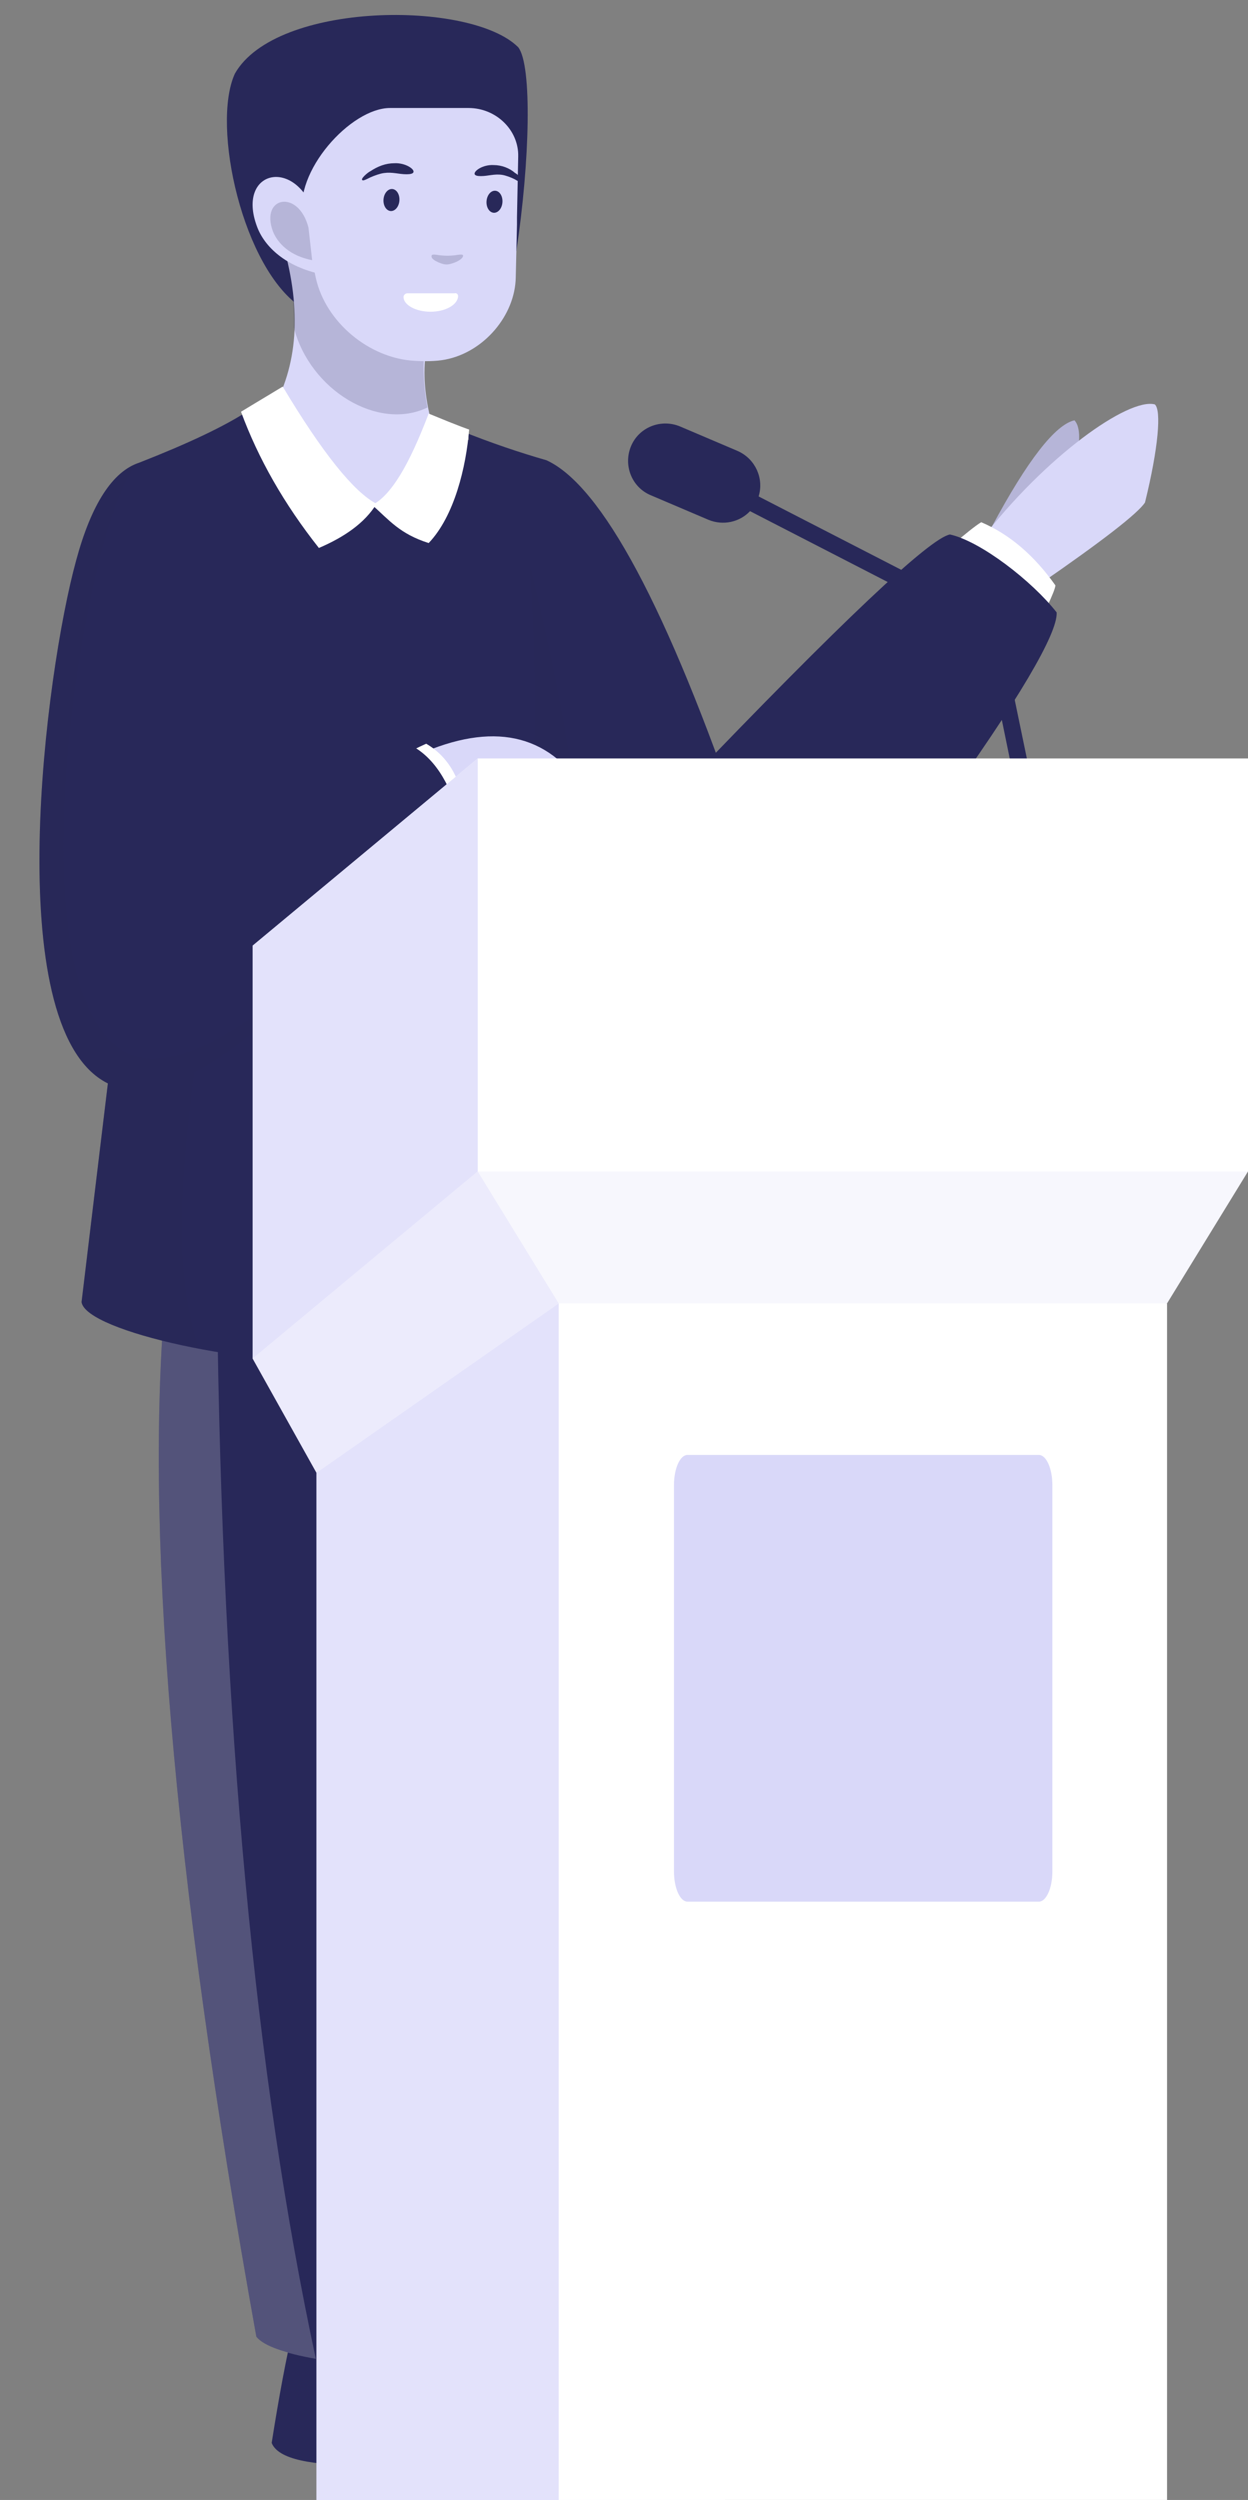 <?xml version="1.0" encoding="UTF-8" standalone="no"?><svg xmlns="http://www.w3.org/2000/svg" xmlns:xlink="http://www.w3.org/1999/xlink" fill="#000000" height="407.4" preserveAspectRatio="xMidYMid meet" version="1" viewBox="-6.4 -2.4 203.5 407.4" width="203.5" zoomAndPan="magnify"><rect x="-6.4" y="-2.4" width="203.5" height="407.4" fill="#808080" stroke="none"/><g><g id="change1_1"><path clip-rule="evenodd" d="M41.6,376.2c11-1.5,15.1,6.1,12.3,23.1c-9.7,0.2-15-1-16-3.6 C39.1,388.1,40.3,381.6,41.6,376.2z" fill="#282859" fill-rule="evenodd"/></g><g id="change1_2"><path clip-rule="evenodd" d="M67.6,383.9c12.6-131.4-3-190.6-46.8-177.6 c-3.9,38.6,0.9,96,14.6,172.1C37.9,381.4,48.7,383.2,67.6,383.9z" fill="#282859" fill-rule="evenodd"/></g><g id="change2_1"><path clip-rule="evenodd" d="M21.4,206.1c-0.2,0.1-0.4,0.1-0.6,0.2 c-3.9,38.6,0.9,96,14.6,172.1c1.3,1.5,4.5,2.7,9.7,3.6c-9.9-46-15.3-103.5-16.1-172.4C26.4,207.8,23.8,206.7,21.4,206.1L21.4,206.1 z" fill="#ffffff" fill-opacity="0.2" fill-rule="evenodd"/></g><g id="change3_1"><path clip-rule="evenodd" d="M23.8,73.1c10.6,36.4,16,54.6,16,54.6 c22.9-0.6,36.8-17.5,41.6-50.8C69.2,66.6,54.8,62.1,38.5,63.4C28.7,69.9,23.8,73.1,23.8,73.1z" fill="#282859" fill-rule="evenodd"/></g><g id="change4_1"><path clip-rule="evenodd" d="M168.1,76.2c-2.8,4.9-7.1,7.3-12.8,7.3 c5.9-11,10.4-16.7,13.5-17.4C170,67.4,169.8,70.7,168.1,76.2L168.1,76.2z" fill="#d9d8f9" fill-rule="evenodd"/></g><g id="change1_3"><path clip-rule="evenodd" d="M168.1,76.2c-2.8,4.9-7.1,7.3-12.8,7.3 c5.9-11,10.4-16.7,13.5-17.4C170,67.4,169.8,70.7,168.1,76.2L168.1,76.2z" fill="#282859" fill-opacity="0.2" fill-rule="evenodd"/></g><g id="change4_2"><path clip-rule="evenodd" d="M153.5,85.7c2.5,5.2,5.6,7.6,9.5,7.2 c10.3-7.1,16.1-11.6,17.3-13.4c2.2-8.9,2.7-15.1,1.6-16C177.6,62.4,164.1,71.9,153.5,85.7L153.5,85.7z" fill="#d9d8f9" fill-rule="evenodd"/></g><g id="change5_1"><path clip-rule="evenodd" d="M160.8,103.6c-7-4-11.1-9.6-12.4-16.8c2.5-2.1,4.2-3.5,5.2-4.1 c4.7,2,8.7,5.5,12.1,10.3C165.6,94,163.9,97.5,160.8,103.6L160.8,103.6z" fill="#ffffff" fill-rule="evenodd"/></g><g id="change1_4"><path clip-rule="evenodd" d="M105.1,125.7c27.6,2.8,41.5,4.2,41.5,4.2 c13.1-18.2,19.5-29.1,19.3-32.5c-4-5.1-12.4-11.6-17.4-12.7C145.2,85.3,130.7,99,105.1,125.7L105.1,125.7z" fill="#282859" fill-rule="evenodd"/></g><g id="change1_5"><path clip-rule="evenodd" d="M15.6,137.6c37.8,6.9,52.4,35.1,36.1,81.9 c-16.9,1-44.1-4.9-44.8-9.7C6.9,209.7,9.8,185.7,15.6,137.6z" fill="#282859" fill-rule="evenodd"/></g><g id="change3_2"><path clip-rule="evenodd" d="M15.6,137.6c5.1,0.9,9.8,2.3,14,4 c-0.3,1.9-0.5,3.9-0.8,5.9C23,186.2,21.2,202,26,217.3c-10.3-2-18.8-5-19.1-7.6C6.9,209.7,9.8,185.7,15.6,137.6z" fill="#282859" fill-opacity="0.2" fill-rule="evenodd"/></g><g id="change1_6"><path clip-rule="evenodd" d="M114.6,132.3c-35.3,37.5-66.4,38.8-93.4,4 c7.1-13.9,5.5-35-4.9-63.3c7.9-3.1,13.9-5.9,18-8.6c0.4,17.2,6.3,36.9,19.1,60.6C67,106,72.5,87.3,70,68.8c-1-0.7-1.5-1.1-1.5-1.1 c5.2,2.1,10,3.7,14.2,4.9C91.7,76.7,102.4,96.6,114.6,132.3z" fill="#282859" fill-rule="evenodd"/></g><g id="change1_7"><path clip-rule="evenodd" d="M77.8,38.5c-23.3,6.2-34.9,9.3-34.9,9.3 c-9.7-6.2-14.9-29.7-11-38.2c6.7-11.8,38.5-12,46.2-4.3C80.4,8.2,80,24,77.8,38.5L77.8,38.5z" fill="#282859" fill-rule="evenodd"/></g><g id="change3_3"><path clip-rule="evenodd" d="M87.6,128.9c-5,2-7.5,2.9-7.5,2.9 c1-14.2,0.9-28.4-0.2-42.5C83.3,103,85.9,116.1,87.6,128.9L87.6,128.9z" fill="#282859" fill-opacity="0.2" fill-rule="evenodd"/></g><g id="change4_3"><path clip-rule="evenodd" d="M53.5,125.1c10,6.3,20.3,5,31-3.8 C77.2,115.3,66.9,116.6,53.5,125.1z" fill="#d9d8f9" fill-rule="evenodd"/></g><g id="change2_2"><path clip-rule="evenodd" d="M45.2 237.6L53.1 233.6 108.3 208 92 154.2 38.6 179.9 34.8 219z" fill="#ffffff" fill-rule="evenodd"/></g><g id="change4_4"><path clip-rule="evenodd" d="M45.2 237.6L53.1 233.6 108.3 208 92 154.2 38.6 179.9 34.8 219z" fill="#d9d8f9" fill-opacity="0.502" fill-rule="evenodd"/></g><g id="change2_3"><path clip-rule="evenodd" d="M141.6 177.8L71.5 188.5 84.7 210 129.1 222.9 183.9 210 197.1 188.5z" fill="#ffffff" fill-rule="evenodd"/></g><g id="change4_5"><path clip-rule="evenodd" d="M141.6 177.8L71.5 188.5 84.7 210 129.1 222.9 183.9 210 197.1 188.5z" fill="#d9d8f9" fill-opacity="0.2" fill-rule="evenodd"/></g><g id="change2_4"><path clip-rule="evenodd" d="M45.2 237.6L84.7 210 111.8 234.3 111.8 405 45.2 405z" fill="#ffffff" fill-rule="evenodd"/></g><g id="change4_6"><path clip-rule="evenodd" d="M45.2 237.6L84.7 210 111.8 234.3 111.8 405 45.2 405z" fill="#d9d8f9" fill-opacity="0.749" fill-rule="evenodd"/></g><g id="change2_5"><path clip-rule="evenodd" d="M84.7 210H183.9V405H84.7z" fill="#ffffff" fill-rule="evenodd"/></g><g id="change4_7"><path clip-rule="evenodd" d="M105.7,234.7H163c1.2,0,2.2,2.2,2.2,4.9v63c0,2.7-1,4.9-2.2,4.9 h-57.3c-1.2,0-2.2-2.2-2.2-4.9v-63C103.5,236.9,104.5,234.7,105.7,234.7z" fill="#d9d8f9" fill-rule="evenodd"/></g><g id="change4_8"><path clip-rule="evenodd" d="M37.8,64.8c1.2,5.7,6.4,11.5,16.7,19c5.1-4.8,8-9.1,9.9-15.8 c-1.3-4.3-1.8-8.2-1.5-11.7c-5.7-8.7-13.4-14.9-23.1-18.7C42.8,48.2,42.2,57.2,37.8,64.8L37.8,64.8z" fill="#d9d8f9" fill-rule="evenodd"/></g><g id="change1_8"><path clip-rule="evenodd" d="M63.3,64c-0.5-2.7-0.7-5.3-0.6-7.7 c-5.7-8.7-13.4-14.9-23.1-18.7c1.4,4.7,2,9.2,1.9,13.3C44.1,61.2,55.3,67.9,63.3,64z" fill="#282859" fill-opacity="0.2" fill-rule="evenodd"/></g><g id="change1_9"><path clip-rule="evenodd" d="M63.9,119.6c-5.6,10.8-11.7,10.4-18.4-1.2c0,0,2.6-10.2,7.9-30.6 c-1.3-3.3-2.1-5.9-2.2-8c2.6,0.1,4.9,0.1,6.9,0c0.6,0.9,0.5,3.9-0.5,8.1C62,109.4,63.9,119.6,63.9,119.6L63.9,119.6z" fill="#282859" fill-rule="evenodd"/></g><g id="change4_9"><path clip-rule="evenodd" d="M70,15.2H57.2c-6.4,0-15.8,10.4-14.2,17.9l2.1,9.8 c1.6,7.2,8.7,13.1,16.1,13.5c1.5,0.1,3.5,0.1,5-0.2C72.5,55,77.6,49,77.7,42.8l0.2-8.6l0-1.2l0.2-9.9C78.2,18.8,74.5,15.2,70,15.2z" fill="#d9d8f9" fill-rule="evenodd"/></g><g id="change1_10"><ellipse clip-rule="evenodd" cx="74.2" cy="30.4" fill="#282859" fill-rule="evenodd" rx="1.8" ry="1.3" transform="matrix(.074 -.997 .997 .074 38.432 102.207)"/></g><g id="change1_11"><path clip-rule="evenodd" d="M65.2,40.4c-0.7-0.3-1.4-0.7-1.2-1.2 c0.1-0.2,0.7-0.1,1.3,0c1,0.1,1.5,0.1,2.5,0c0.6-0.1,1.2-0.2,1.3,0c0.1,0.4-0.6,0.9-1.4,1.2C66.6,40.8,66.2,40.8,65.2,40.4 L65.2,40.4z" fill="#282859" fill-opacity="0.2" fill-rule="evenodd"/></g><g id="change1_12"><path clip-rule="evenodd" d="M78.6,27.3c-0.2,0-0.6-0.2-1.1-0.5c-0.6-0.3-1.4-0.6-2-0.7 c-1.3-0.2-2.3,0.2-3.5,0.2c-0.6,0-0.9-0.1-1-0.3c-0.2-0.5,1.3-1.6,3.1-1.5c1.3,0,2.6,0.5,3.5,1.3C77.9,25.9,79.3,27.2,78.6,27.3 L78.6,27.3z" fill="#282859" fill-rule="evenodd"/></g><g id="change1_13"><ellipse clip-rule="evenodd" cx="57.4" cy="30.2" fill="#282859" fill-rule="evenodd" rx="1.8" ry="1.3" transform="matrix(.074 -.997 .997 .074 23.075 85.19)"/></g><g id="change1_14"><path clip-rule="evenodd" d="M52.8,27c0.2,0,0.6-0.2,1.2-0.5c0.7-0.3,1.5-0.6,2.2-0.7 c1.4-0.2,2.4,0.2,3.7,0.2c0.6,0,1-0.1,1.1-0.3c0.3-0.5-1.3-1.6-3.1-1.5c-1.4,0-2.7,0.5-3.9,1.3C53.7,25.6,52.1,26.9,52.8,27z" fill="#282859" fill-rule="evenodd"/></g><g id="change5_2"><path clip-rule="evenodd" d="M68.3,45.9L68.3,45.9c-0.1,1.4-2.1,2.5-4.5,2.5 c-2.4,0-4.4-1.1-4.4-2.4v0c0-0.3,0.3-0.6,0.6-0.6h7.7C68,45.3,68.3,45.5,68.3,45.9z" fill="#ffffff" fill-rule="evenodd"/></g><g id="change4_10"><path clip-rule="evenodd" d="M45.2,33.4c0.6,5.9,0.9,8.9,0.9,8.9c-5.9-1.2-9.4-4.5-10.6-7.8 C32,25.1,42.4,22.9,45.2,33.4L45.2,33.4z" fill="#d9d8f9" fill-rule="evenodd"/></g><g id="change1_15"><path clip-rule="evenodd" d="M43.9,34.7c0.4,3.6,0.6,5.3,0.6,5.3 c-3.6-0.7-5.6-2.7-6.4-4.7C36,29.6,42.3,28.4,43.9,34.7z" fill="#282859" fill-opacity="0.2" fill-rule="evenodd"/></g><g id="change5_3"><path clip-rule="evenodd" d="M68.5,125.6c-2.5,2.7-3.8,4-3.8,4c-1.3-3-3.2-6-5.7-8.8 c2.7-1.4,4.1-2,4.1-2C65.5,120.2,67.4,122.4,68.5,125.6z" fill="#ffffff" fill-rule="evenodd"/></g><g id="change1_16"><path clip-rule="evenodd" d="M24.9,136.3c8.4-32.6,4.7-60.5-8.6-63.3C12,74.4,8.5,79.7,6,89 c-5,18.2-12.4,75.3,4.7,84.9c15.9,8.9,45.9-30.8,57.9-42.7c-1.7-6.3-4.4-10.4-8.3-12.3C36.7,130.5,24.9,136.3,24.9,136.3 L24.9,136.3z" fill="#282859" fill-rule="evenodd"/></g><g id="change3_4"><path clip-rule="evenodd" d="M16.4,73C12,74.4,8.5,79.7,6,89 c-5,18.2-12.4,75.3,4.7,84.9c7.4,4.1,17.7-2.1,27.9-11.2c-0.6-0.2-1.3-0.5-2.1-0.7c-10,7.7-18.4,10.1-23.4,6.5 C-5.5,155.1,8.9,77.3,16.4,73L16.4,73z" fill="#282859" fill-opacity="0.2" fill-rule="evenodd"/></g><g id="change3_5"><path d="M117.3,78.5l38.5,19.8c0.4,0.2,0.6,0.6,0.7,1l7.3,35.2l-2.7,0.6l-7.1-34.6l-38.1-19.6 c-1.7,1.8-4.4,2.4-6.8,1.4l-9.4-4c-3.1-1.3-4.5-4.9-3.2-8l0,0c1.3-3.1,4.9-4.5,8-3.2l9.4,4C116.8,72.4,118.2,75.6,117.3,78.5z" fill="#282859"/></g><g id="change5_4"><path clip-rule="evenodd" d="M55,79.7c-1.9,3.1-5.2,5.4-9.4,7.2c-5.7-7.2-9.9-14.6-12.7-22.2 c0,0,2.3-1.4,6.8-4.1C46.1,71.3,51.3,77.8,55,79.7L55,79.7z" fill="#ffffff" fill-rule="evenodd"/></g><g id="change5_5"><path clip-rule="evenodd" d="M54.3,79.9c2.8,2.5,4.5,4.7,9.2,6.2c4.2-4.4,6.1-12.4,6.6-18.5 c0,0-1.3-0.4-6.6-2.6C60.3,73.4,57.4,78.3,54.3,79.9z" fill="#ffffff" fill-rule="evenodd"/></g><g id="change2_6"><path clip-rule="evenodd" d="M71.5 121.2L34.8 151.7 34.8 219 71.5 188.5 77.1 149.9z" fill="#ffffff" fill-rule="evenodd"/></g><g id="change4_11"><path clip-rule="evenodd" d="M71.5 121.2L34.8 151.7 34.8 219 71.5 188.5 77.1 149.9z" fill="#d9d8f9" fill-opacity="0.749" fill-rule="evenodd"/></g><g id="change2_7"><path clip-rule="evenodd" d="M71.5 121.2L197.1 121.2 197.1 188.5 71.5 188.5z" fill="#ffffff" fill-rule="evenodd"/></g></g></svg>